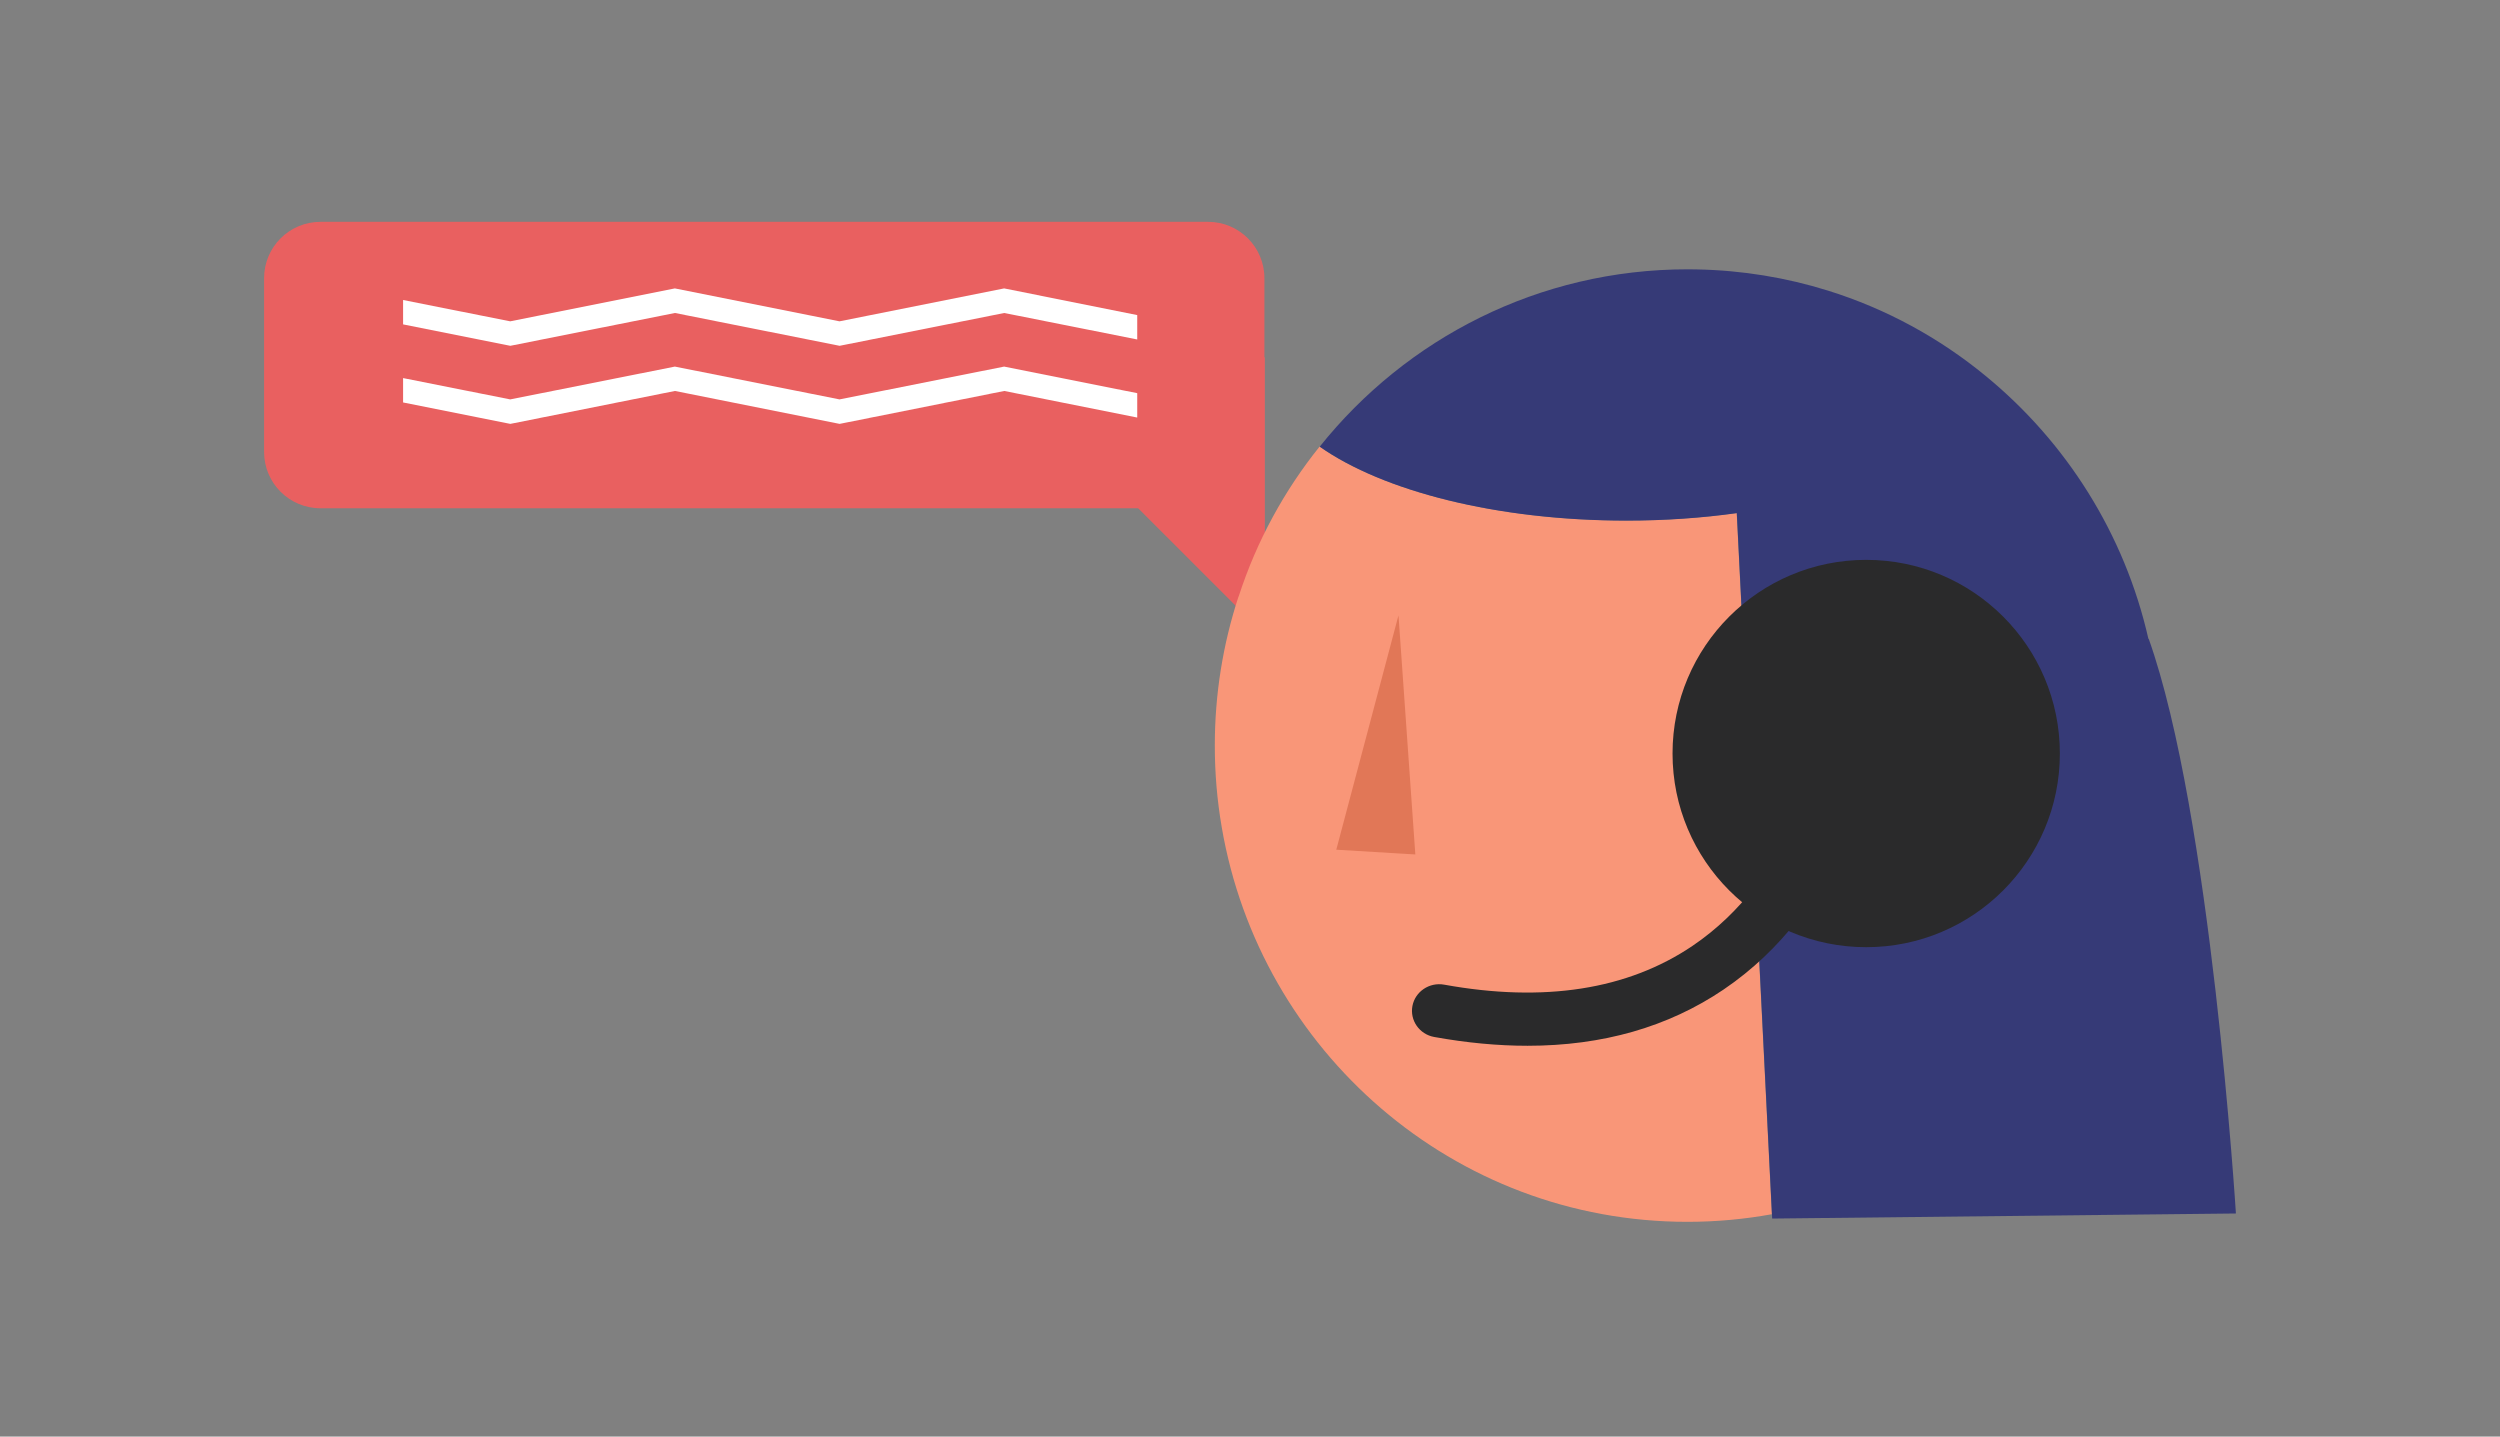 <svg xmlns="http://www.w3.org/2000/svg" width="355" height="204" viewBox="0 0 355 204" fill="none"><rect x="0" y="0" width="355" height="204" fill="#808080" stroke="none"/><path d="M179.606 50.707V90.155L161.621 72.176H45.518C41.082 72.176 37.5 68.596 37.5 64.176V39.5C37.5 35.081 41.082 31.5 45.518 31.5H171.543C175.964 31.5 179.546 35.081 179.546 39.5V50.782L179.606 50.707Z" fill="#E96060"></path><path d="M161.487 44.744V48.205L142.603 44.445L119.224 49.104L95.844 44.445L72.465 49.104L57.238 46.063V42.602L72.45 45.628L95.829 40.954L119.209 45.628L142.588 40.954L161.487 44.744Z" fill="white"></path><path d="M161.487 55.831V59.292L142.603 55.516L119.224 60.191L95.844 55.516L72.465 60.191L57.238 57.149V53.688L72.45 56.715L95.829 52.055L119.209 56.715L142.588 52.055L161.487 55.831Z" fill="white"></path><path d="M268.133 105.302C268.133 112.388 262.378 118.141 255.275 118.141C252.907 118.141 250.704 117.512 248.8 116.358L251.603 172.421C247.721 173.126 243.705 173.5 239.613 173.5C206.432 173.5 178.901 149.274 173.476 117.407V117.392C172.832 113.647 172.502 109.811 172.502 105.871C172.502 98.53 173.671 91.458 175.829 84.836L175.919 84.612C178.452 76.821 182.378 69.644 187.384 63.412C196.346 69.719 212.517 73.914 230.966 73.914C236.421 73.914 241.681 73.54 246.612 72.851L247.721 94.919C249.849 93.346 252.442 92.432 255.275 92.432C262.393 92.447 268.133 98.2 268.133 105.302Z" fill="#F99678"></path><path d="M189.752 120.658L199.463 121.243L200.977 121.332L198.609 87.713V87.698L198.579 87.398L189.752 120.658Z" fill="#E17757"></path><path d="M317.5 172.316L251.648 173.036L251.618 172.421L248.815 116.358C250.719 117.512 252.922 118.141 255.29 118.141C262.394 118.141 268.149 112.388 268.149 105.302C268.149 98.2 262.394 92.447 255.29 92.447C252.472 92.447 249.865 93.361 247.736 94.934L246.627 72.865C241.697 73.555 236.436 73.929 230.981 73.929C212.532 73.929 196.376 69.734 187.399 63.427C199.688 48.055 218.512 38.242 239.643 38.242C240.078 38.242 240.498 38.242 240.917 38.257C247.407 38.377 253.671 39.425 259.576 41.268C267.834 43.845 275.417 47.995 281.951 53.374C293.371 62.738 301.689 75.772 305.076 90.724C305.076 90.739 305.076 90.739 305.091 90.754C305.091 90.739 305.106 90.709 305.106 90.679C313.948 115.489 317.5 172.316 317.5 172.316Z" fill="#363A77"></path><path d="M265 134.5C280.188 134.5 292.5 122.188 292.5 107C292.5 91.812 280.188 79.5 265 79.5C249.812 79.5 237.5 91.812 237.5 107C237.5 122.188 249.812 134.5 265 134.5Z" fill="#2A2A2B"></path><path d="M216.915 148.5C212.697 148.5 208.285 148.084 203.661 147.252C201.552 146.874 200.178 144.889 200.565 142.847C200.952 140.805 202.964 139.444 205.073 139.822C219.256 142.393 231.116 140.541 240.326 134.32C254.567 124.697 257.779 107.795 257.818 107.625C258.185 105.564 260.178 104.184 262.306 104.562C264.415 104.922 265.809 106.888 265.441 108.949C265.286 109.762 261.591 129.121 244.738 140.522C236.882 145.834 227.556 148.5 216.915 148.5Z" fill="#2A2A2B"></path></svg>